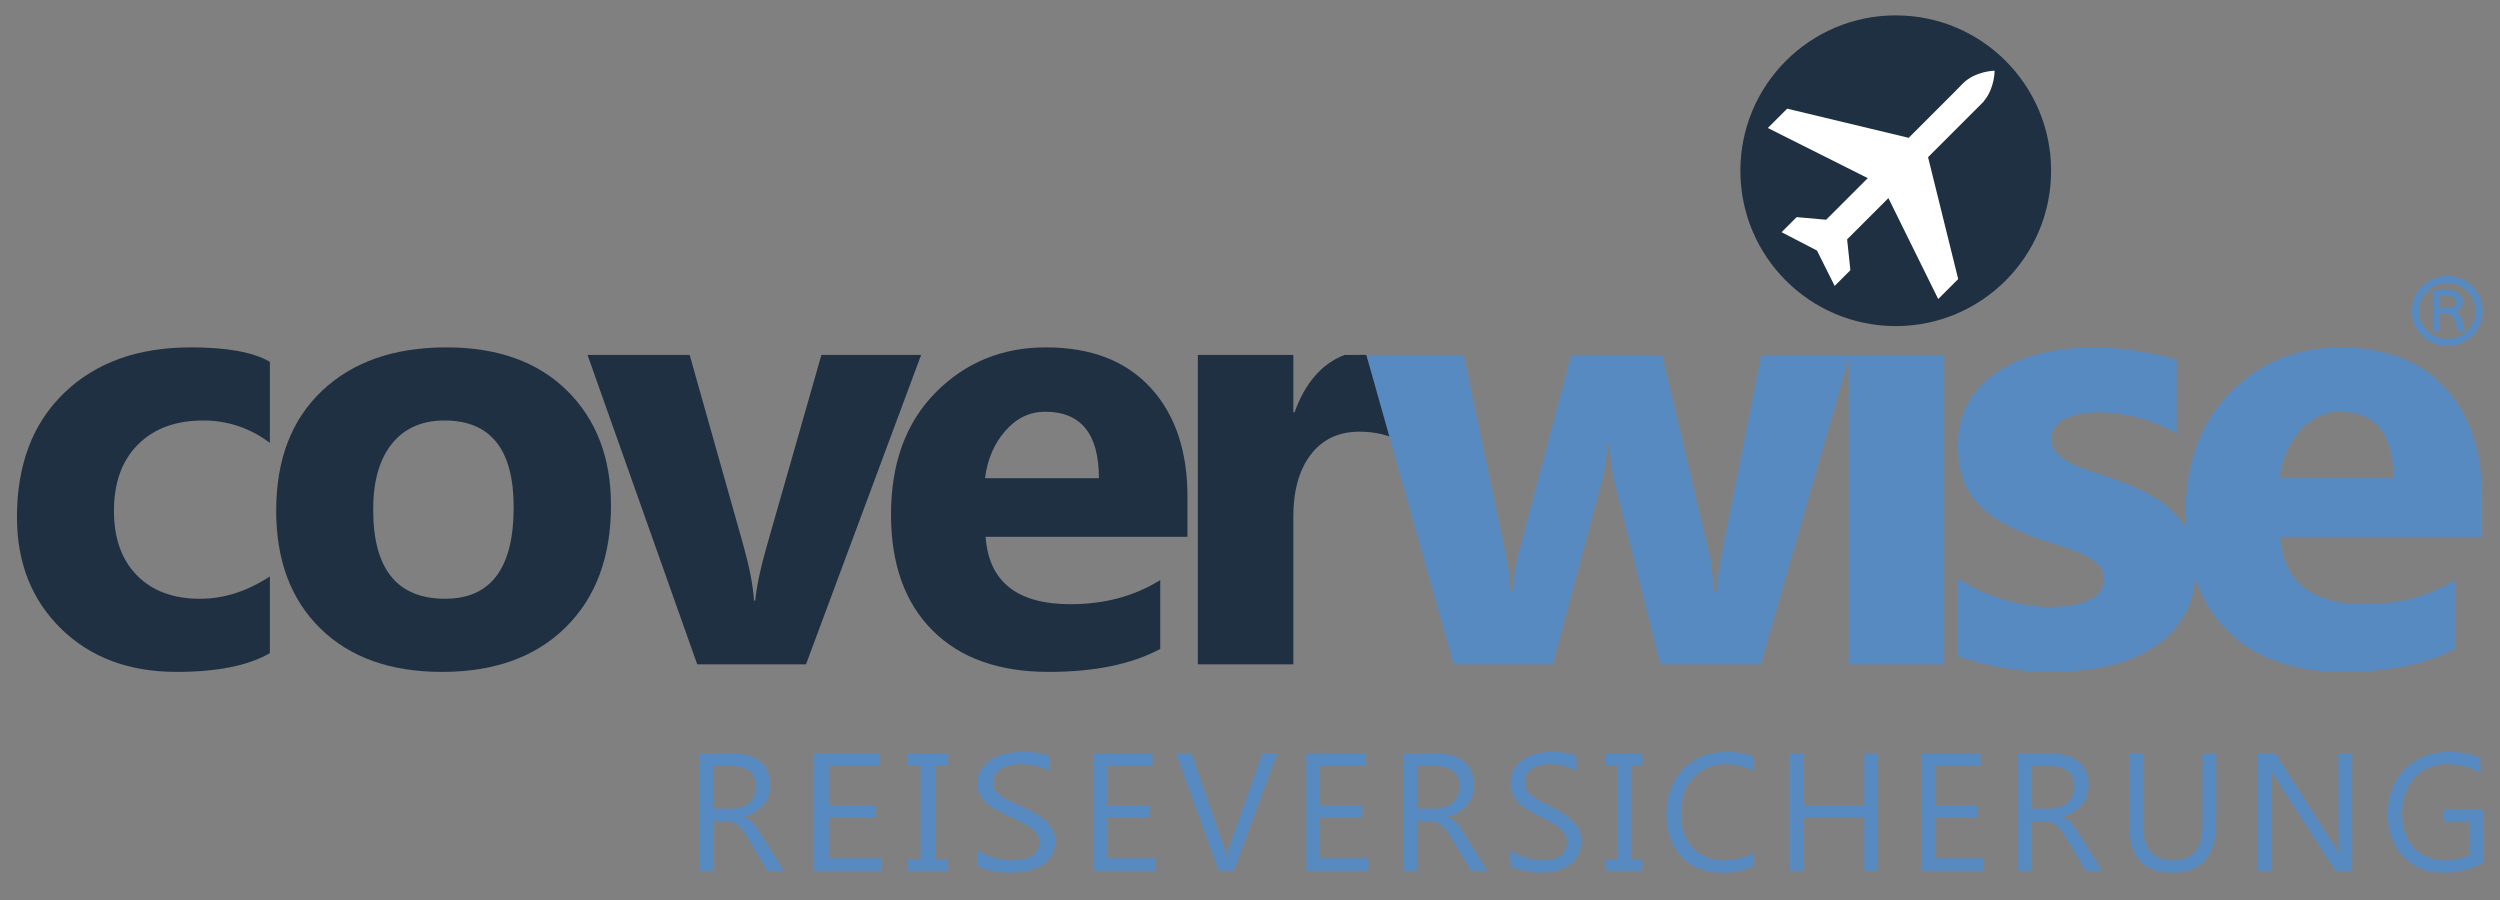 <?xml version="1.0" encoding="utf-8"?>
<!-- Generator: Adobe Illustrator 14.0.0, SVG Export Plug-In . SVG Version: 6.00 Build 43363)  -->
<!DOCTYPE svg PUBLIC "-//W3C//DTD SVG 1.1//EN" "http://www.w3.org/Graphics/SVG/1.1/DTD/svg11.dtd">
<svg version="1.1" id="Layer_1" xmlns="http://www.w3.org/2000/svg" xmlns:xlink="http://www.w3.org/1999/xlink" x="0px" y="0px"
	 width="725px" height="261px" viewBox="0 0 725 261" enable-background="new 0 0 725 261" xml:space="preserve">
<rect x="0" y="0" width="725" height="261" fill="#808080" stroke="none"/>
<g>
	<g>
		<g>
			<path fill="#588AC2" d="M550.141,88.729c-4.674,0-8.5-1.384-11.479-4.162c-2.979-2.771-4.47-6.176-4.47-10.207
				c0-4.147,1.49-7.538,4.47-10.165c2.979-2.629,6.805-3.942,11.479-3.942c4.732,0,8.578,1.313,11.523,3.942
				c2.95,2.627,4.424,6.018,4.424,10.165c0,4.206-1.474,7.652-4.424,10.339C558.719,87.387,554.873,88.729,550.141,88.729
				 M563.812,192.659h-27.692v-89.733h27.692V192.659z"/>
			<path fill="#1E3042" d="M78.264,189.415c-6.25,3.622-15.276,5.435-27.076,5.435c-13.789,0-24.946-4.176-33.475-12.53
				c-8.529-8.355-12.794-19.134-12.794-32.337c0-15.246,4.571-27.265,13.714-36.058s21.366-13.188,36.673-13.188
				c10.573,0,18.228,1.401,22.958,4.206v23.485c-5.782-4.324-12.238-6.484-19.367-6.484c-7.944,0-14.237,2.321-18.885,6.967
				c-4.643,4.645-6.966,11.054-6.966,19.233c0,7.944,2.221,14.185,6.66,18.709c4.44,4.527,10.547,6.791,18.316,6.791
				c6.892,0,13.639-2.155,20.242-6.485V189.415z"/>
			<path fill="#1E3042" d="M128.2,194.85c-14.956,0-26.715-4.191-35.272-12.576c-8.557-8.379-12.836-19.76-12.836-34.131
				c0-14.838,4.438-26.449,13.319-34.831c8.879-8.382,20.886-12.574,36.016-12.574c14.898,0,26.581,4.192,35.051,12.574
				c8.47,8.382,12.708,19.467,12.708,33.254c0,14.897-4.367,26.672-13.102,35.313C155.349,190.525,143.39,194.85,128.2,194.85
				 M128.9,121.942c-6.543,0-11.625,2.248-15.247,6.747c-3.625,4.502-5.433,10.866-5.433,19.103c0,17.233,6.95,25.851,20.854,25.851
				c13.263,0,19.894-8.849,19.894-26.551C148.968,130.324,142.277,121.942,128.9,121.942"/>
			<path fill="#1E3042" d="M267.126,102.926l-33.388,89.733h-31.545l-31.811-89.733h29.619l15.6,55.296
				c1.751,6.253,2.773,11.566,3.067,15.948h0.35c0.408-4.15,1.49-9.29,3.242-15.425l15.949-55.819H267.126z"/>
			<path fill="#1E3042" d="M344.363,155.68h-58.539c0.935,13.027,9.142,19.54,24.624,19.54c9.875,0,18.549-2.331,26.027-7.009
				v19.978c-8.295,4.441-19.076,6.661-32.335,6.661c-14.489,0-25.733-4.017-33.737-12.05c-8.006-8.034-12.007-19.235-12.007-33.606
				c0-14.896,4.325-26.691,12.972-35.401c8.644-8.704,19.278-13.055,31.895-13.055c13.086,0,23.207,3.886,30.365,11.656
				c7.154,7.767,10.735,18.312,10.735,31.629V155.68z M318.687,138.679c0-12.848-5.2-19.278-15.598-19.278
				c-4.439,0-8.281,1.84-11.524,5.52c-3.243,3.68-5.214,8.27-5.914,13.759H318.687z"/>
			<path fill="#588AC2" d="M567.788,190.294v-22.436c4.556,2.751,9.099,4.79,13.631,6.135c4.522,1.346,8.803,2.017,12.833,2.017
				c4.912,0,8.783-0.671,11.611-2.017c2.834-1.345,4.25-3.384,4.25-6.135c0-1.753-0.639-3.211-1.928-4.381
				c-1.285-1.169-2.936-2.19-4.946-3.065c-2.021-0.879-4.227-1.667-6.621-2.367c-2.395-0.701-4.697-1.491-6.924-2.365
				c-3.562-1.347-6.696-2.791-9.414-4.339c-2.717-1.546-4.995-3.341-6.834-5.389c-1.846-2.045-3.244-4.411-4.212-7.1
				c-0.965-2.683-1.446-5.869-1.446-9.55c0-5.024,1.095-9.344,3.285-12.967c2.19-3.624,5.113-6.583,8.764-8.896
				c3.652-2.308,7.834-3.999,12.53-5.083c4.703-1.079,9.602-1.619,14.679-1.619c3.979,0,8.008,0.305,12.098,0.917
				c4.085,0.614,8.114,1.505,12.088,2.673v21.381c-3.5-2.043-7.259-3.577-11.256-4.6c-4.005-1.021-7.931-1.534-11.79-1.534
				c-1.812,0-3.515,0.161-5.126,0.482c-1.602,0.321-3.019,0.789-4.251,1.402c-1.227,0.613-2.19,1.401-2.892,2.366
				c-0.697,0.964-1.053,2.06-1.053,3.286c0,1.635,0.527,3.039,1.579,4.207c1.056,1.173,2.43,2.178,4.118,3.023
				c1.693,0.846,3.578,1.607,5.651,2.277c2.074,0.673,4.134,1.36,6.184,2.061c3.675,1.284,7.006,2.687,9.985,4.207
				c2.983,1.521,5.534,3.298,7.672,5.344c2.126,2.047,3.765,4.44,4.902,7.188c1.139,2.745,1.714,6.016,1.714,9.813
				c0,5.316-1.154,9.857-3.467,13.626c-2.308,3.768-5.369,6.836-9.195,9.199c-3.826,2.367-8.243,4.091-13.237,5.172
				c-4.995,1.082-10.181,1.622-15.551,1.622C585.349,194.85,576.201,193.329,567.788,190.294"/>
			<path fill="#588AC2" d="M719.775,155.68h-58.54c0.935,13.027,9.143,19.54,24.623,19.54c9.873,0,18.554-2.331,26.03-7.009v19.978
				c-8.296,4.441-19.078,6.661-32.34,6.661c-14.481,0-25.729-4.017-33.731-12.05c-8.003-8.034-12.011-19.235-12.011-33.606
				c0-14.896,4.329-26.691,12.975-35.401c8.641-8.704,19.273-13.055,31.892-13.055c13.086,0,23.207,3.886,30.363,11.656
				c7.156,7.767,10.739,18.312,10.739,31.629V155.68z M694.096,138.679c0-12.848-5.199-19.278-15.598-19.278
				c-4.435,0-8.275,1.84-11.522,5.52c-3.243,3.68-5.216,8.27-5.916,13.759H694.096z"/>
			<path fill="#1E3042" d="M405.913,127.9c-3.331-1.806-7.216-2.716-11.654-2.716c-6.017,0-10.72,2.206-14.109,6.617
				c-3.389,4.414-5.082,10.416-5.082,18.006v42.853h-27.689v-89.733h27.689v16.65h0.35c3.089-8.568,7.926-14.115,14.504-16.646
				c0.009-0.014,2.96,0.028,6.319,0.028c0.039,0,8.038,23.667,9.673,24.368V127.9z M389.921,102.93
				c0.009-0.014,6.284-0.014,6.358-0.014c-0.039,0.042,7.999,23.709,9.634,24.41 M389.921,102.93
				c0.009-0.014,2.923-0.014,6.279-0.014c0.117,0,8.078,23.709,9.713,24.41"/>
			<path fill="#588AC2" d="M536.437,102.926l-25.851,89.733h-29.093l-13.231-52.578c-0.877-3.506-1.374-7.332-1.49-11.48h-0.526
				c-0.409,4.558-0.993,8.271-1.753,11.131l-14.196,52.928h-28.74l-25.325-89.733h28.216l12.355,58.537
				c0.585,2.744,1.022,6.075,1.314,9.989h0.525c0.293-4.087,0.818-7.537,1.577-10.341l15.424-58.186h26.376l13.846,58.537
				c0.351,1.461,0.759,4.851,1.226,10.165h0.615c0.291-3.385,0.759-6.778,1.401-10.165l11.654-58.537H536.437z"/>
		</g>
		<circle fill="#1E3042" cx="549.766" cy="49.512" r="45.055"/>
		<path fill="#FFFFFF" d="M575.43,29.185c3.052-3.687,3.008-8.68,3.008-8.68s-5.621,0.055-9.271,3.77l-2.148,2.186
			c0.002,0.002,0.005,0.005,0.007,0.007L553.52,39.97l-35.242-8.458l-5.61,5.606l28.979,14.537l-12.064,12.069l-8.552-0.761
			l-4.373,4.372l10.264,5.321l5.132,10.261l4.56-4.562l-0.951-8.932l11.975-11.972l14.443,29.267l5.795-5.796l-8.741-35.344
			l13.553-13.555c0.003,0.003,0.005,0.005,0.008,0.008l0.95-0.967l1.547-1.547C575.189,29.517,575.296,29.386,575.43,29.185z"/>
	</g>
	<g>
		<path fill="#588AC2" d="M227.267,252.509h-4.73l-5.676-9.508c-0.521-0.884-1.025-1.636-1.514-2.26
			c-0.489-0.622-0.989-1.131-1.501-1.525c-0.513-0.394-1.064-0.682-1.656-0.863c-0.591-0.181-1.258-0.271-1.999-0.271h-3.264v14.428
			h-3.974v-33.918h10.123c1.482,0,2.85,0.186,4.104,0.556c1.253,0.371,2.341,0.935,3.264,1.691c0.923,0.757,1.644,1.699,2.165,2.827
			c0.52,1.127,0.78,2.447,0.78,3.961c0,1.183-0.177,2.268-0.532,3.253c-0.354,0.985-0.859,1.864-1.514,2.637
			c-0.654,0.773-1.443,1.432-2.365,1.976s-1.959,0.966-3.11,1.265v0.095c0.568,0.253,1.061,0.541,1.479,0.863
			c0.417,0.323,0.816,0.706,1.194,1.147s0.753,0.942,1.124,1.502c0.37,0.56,0.784,1.21,1.242,1.951L227.267,252.509z
			 M206.926,222.187v12.299h5.393c0.994,0,1.912-0.149,2.755-0.449c0.844-0.299,1.573-0.729,2.188-1.289
			c0.615-0.56,1.096-1.245,1.443-2.058c0.347-0.813,0.521-1.723,0.521-2.732c0-1.813-0.588-3.229-1.762-4.245
			c-1.175-1.017-2.874-1.525-5.097-1.525H206.926z"/>
		<path fill="#588AC2" d="M255.778,252.509h-19.774v-33.918h18.941v3.596h-14.57v11.282h13.477v3.571h-13.477v11.874h15.403V252.509
			z"/>
		<path fill="#588AC2" d="M274.968,218.591v3.406h-3.643v27.105h3.643v3.406h-11.656v-3.406h3.642v-27.105h-3.642v-3.406H274.968z"
			/>
		<path fill="#588AC2" d="M283.387,251.137v-4.683c0.59,0.473,1.296,0.898,2.121,1.277c0.824,0.378,1.691,0.697,2.602,0.957
			c0.91,0.261,1.825,0.462,2.745,0.604c0.919,0.142,1.769,0.213,2.55,0.213c2.688,0,4.696-0.453,6.023-1.36
			c1.327-0.906,1.99-2.211,1.99-3.914c0-0.914-0.221-1.711-0.663-2.389s-1.054-1.297-1.834-1.857
			c-0.78-0.56-1.704-1.096-2.771-1.608c-1.066-0.512-2.216-1.052-3.447-1.62c-1.301-0.599-2.515-1.206-3.643-1.821
			c-1.127-0.614-2.107-1.292-2.94-2.034c-0.833-0.74-1.487-1.58-1.964-2.519c-0.477-0.938-0.715-2.038-0.715-3.3
			c0-1.545,0.373-2.889,1.119-4.032c0.746-1.144,1.726-2.085,2.94-2.826c1.214-0.741,2.598-1.293,4.15-1.656
			c1.552-0.362,3.135-0.544,4.749-0.544c3.677,0,6.356,0.402,8.039,1.206v4.471c-2.203-1.388-5.03-2.082-8.481-2.082
			c-0.954,0-1.908,0.092-2.862,0.272c-0.954,0.182-1.804,0.478-2.549,0.887c-0.746,0.41-1.353,0.938-1.821,1.585
			s-0.703,1.436-0.703,2.365c0,0.867,0.178,1.616,0.533,2.247s0.88,1.206,1.574,1.727c0.693,0.521,1.539,1.025,2.537,1.514
			c0.998,0.489,2.146,1.025,3.447,1.608c1.335,0.6,2.602,1.23,3.799,1.893s2.246,1.396,3.148,2.199
			c0.902,0.805,1.617,1.695,2.146,2.673c0.529,0.978,0.793,2.098,0.793,3.358c0,1.672-0.36,3.087-1.08,4.246
			s-1.691,2.102-2.914,2.826c-1.223,0.726-2.632,1.25-4.228,1.573c-1.596,0.323-3.278,0.484-5.048,0.484
			c-0.59,0-1.318-0.043-2.185-0.13c-0.868-0.087-1.752-0.213-2.654-0.378c-0.902-0.166-1.756-0.371-2.563-0.615
			S283.873,251.437,283.387,251.137z"/>
		<path fill="#588AC2" d="M334.965,252.509H316.99v-33.918h17.219v3.596h-13.245v11.282h12.252v3.571h-12.252v11.874h14.002V252.509
			z"/>
		<path fill="#588AC2" d="M370.341,218.591l-12.56,33.918h-4.375l-12.299-33.918h4.423l9.39,26.894
			c0.299,0.867,0.528,1.868,0.686,3.004h0.095c0.126-0.946,0.386-1.964,0.78-3.052l9.579-26.846H370.341z"/>
		<path fill="#588AC2" d="M396.821,252.509h-17.977v-33.918h17.22v3.596h-13.246v11.282h12.252v3.571h-12.252v11.874h14.003V252.509
			z"/>
		<path fill="#588AC2" d="M431.298,252.509h-4.73l-5.677-9.508c-0.521-0.884-1.025-1.636-1.514-2.26
			c-0.489-0.622-0.99-1.131-1.502-1.525c-0.513-0.394-1.064-0.682-1.656-0.863c-0.591-0.181-1.257-0.271-1.998-0.271h-3.265v14.428
			h-3.974v-33.918h10.124c1.481,0,2.85,0.186,4.104,0.556c1.253,0.371,2.342,0.935,3.264,1.691c0.923,0.757,1.644,1.699,2.164,2.827
			c0.521,1.127,0.781,2.447,0.781,3.961c0,1.183-0.178,2.268-0.532,3.253c-0.355,0.985-0.86,1.864-1.514,2.637
			c-0.655,0.773-1.443,1.432-2.365,1.976c-0.923,0.544-1.96,0.966-3.11,1.265v0.095c0.567,0.253,1.06,0.541,1.478,0.863
			c0.418,0.323,0.816,0.706,1.194,1.147c0.379,0.441,0.753,0.942,1.124,1.502c0.37,0.56,0.784,1.21,1.241,1.951L431.298,252.509z
			 M410.956,222.187v12.299h5.394c0.993,0,1.911-0.149,2.755-0.449c0.844-0.299,1.573-0.729,2.188-1.289
			c0.614-0.56,1.096-1.245,1.442-2.058s0.521-1.723,0.521-2.732c0-1.813-0.588-3.229-1.763-4.245s-2.873-1.525-5.097-1.525H410.956z
			"/>
		<path fill="#588AC2" d="M438.006,251.137v-4.683c0.535,0.473,1.178,0.898,1.928,1.277c0.748,0.378,1.537,0.697,2.365,0.957
			c0.827,0.261,1.659,0.462,2.495,0.604c0.835,0.142,1.608,0.213,2.317,0.213c2.444,0,4.27-0.453,5.476-1.36
			c1.207-0.906,1.81-2.211,1.81-3.914c0-0.914-0.201-1.711-0.603-2.389c-0.402-0.678-0.958-1.297-1.668-1.857
			c-0.71-0.56-1.549-1.096-2.519-1.608c-0.97-0.512-2.015-1.052-3.135-1.62c-1.183-0.599-2.286-1.206-3.311-1.821
			c-1.025-0.614-1.916-1.292-2.673-2.034c-0.757-0.74-1.353-1.58-1.786-2.519c-0.434-0.938-0.65-2.038-0.65-3.3
			c0-1.545,0.339-2.889,1.018-4.032c0.678-1.144,1.568-2.085,2.672-2.826s2.361-1.293,3.773-1.656
			c1.41-0.362,2.85-0.544,4.316-0.544c3.343,0,5.778,0.402,7.309,1.206v4.471c-2.003-1.388-4.573-2.082-7.711-2.082
			c-0.867,0-1.734,0.092-2.602,0.272c-0.867,0.182-1.641,0.478-2.318,0.887c-0.678,0.41-1.229,0.938-1.655,1.585
			s-0.639,1.436-0.639,2.365c0,0.867,0.161,1.616,0.484,2.247s0.801,1.206,1.432,1.727c0.63,0.521,1.398,1.025,2.306,1.514
			c0.906,0.489,1.951,1.025,3.134,1.608c1.214,0.6,2.365,1.23,3.453,1.893c1.089,0.662,2.042,1.396,2.862,2.199
			c0.819,0.805,1.471,1.695,1.951,2.673c0.481,0.978,0.722,2.098,0.722,3.358c0,1.672-0.327,3.087-0.981,4.246
			s-1.538,2.102-2.649,2.826c-1.111,0.726-2.393,1.25-3.844,1.573c-1.45,0.323-2.979,0.484-4.588,0.484
			c-0.536,0-1.199-0.043-1.987-0.13s-1.593-0.213-2.412-0.378c-0.82-0.166-1.597-0.371-2.33-0.615S438.446,251.437,438.006,251.137z
			"/>
		<path fill="#588AC2" d="M476.241,218.591v3.406h-3.312v27.105h3.312v3.406h-10.596v-3.406h3.311v-27.105h-3.311v-3.406H476.241z"
			/>
		<path fill="#588AC2" d="M508.565,251.09c-2.507,1.324-5.629,1.986-9.366,1.986c-4.825,0-8.688-1.553-11.59-4.659
			s-4.352-7.183-4.352-12.229c0-5.424,1.632-9.808,4.896-13.15c3.265-3.343,7.403-5.015,12.418-5.015
			c3.217,0,5.881,0.465,7.994,1.396v4.233c-2.428-1.355-5.108-2.034-8.042-2.034c-3.895,0-7.052,1.302-9.473,3.903
			s-3.631,6.078-3.631,10.431c0,4.131,1.132,7.423,3.395,9.875s5.23,3.678,8.905,3.678c3.406,0,6.354-0.757,8.846-2.271V251.09z"/>
		<path fill="#588AC2" d="M544.603,252.509h-3.974V237.04h-17.551v15.469h-3.974v-33.918h3.974v14.878h17.551v-14.878h3.974V252.509
			z"/>
		<path fill="#588AC2" d="M575.104,252.509h-17.977v-33.918h17.22v3.596h-13.246v11.282h12.252v3.571h-12.252v11.874h14.003V252.509
			z"/>
		<path fill="#588AC2" d="M609.58,252.509h-4.73l-5.677-9.508c-0.521-0.884-1.025-1.636-1.514-2.26
			c-0.489-0.622-0.99-1.131-1.502-1.525c-0.513-0.394-1.064-0.682-1.656-0.863c-0.591-0.181-1.257-0.271-1.998-0.271h-3.265v14.428
			h-3.974v-33.918h10.124c1.481,0,2.85,0.186,4.104,0.556c1.253,0.371,2.342,0.935,3.264,1.691c0.923,0.757,1.644,1.699,2.164,2.827
			c0.521,1.127,0.781,2.447,0.781,3.961c0,1.183-0.178,2.268-0.532,3.253c-0.355,0.985-0.86,1.864-1.514,2.637
			c-0.655,0.773-1.443,1.432-2.365,1.976c-0.923,0.544-1.96,0.966-3.11,1.265v0.095c0.567,0.253,1.06,0.541,1.478,0.863
			c0.418,0.323,0.816,0.706,1.194,1.147c0.379,0.441,0.753,0.942,1.124,1.502c0.37,0.56,0.784,1.21,1.241,1.951L609.58,252.509z
			 M589.238,222.187v12.299h5.394c0.993,0,1.911-0.149,2.755-0.449c0.844-0.299,1.573-0.729,2.188-1.289
			c0.614-0.56,1.096-1.245,1.442-2.058s0.521-1.723,0.521-2.732c0-1.813-0.588-3.229-1.763-4.245s-2.873-1.525-5.097-1.525H589.238z
			"/>
		<path fill="#588AC2" d="M642.684,238.79c0,9.524-4.297,14.286-12.891,14.286c-8.23,0-12.347-4.58-12.347-13.742v-20.743h3.974
			v20.483c0,6.954,2.934,10.431,8.799,10.431c5.661,0,8.491-3.358,8.491-10.076v-20.838h3.974V238.79z"/>
		<path fill="#588AC2" d="M682.127,252.509h-4.872l-17.456-27.035c-0.441-0.678-0.804-1.387-1.088-2.128h-0.142
			c0.126,0.725,0.188,2.278,0.188,4.659v24.504h-3.974v-33.918h5.156l16.982,26.609c0.71,1.104,1.167,1.86,1.372,2.271h0.095
			c-0.158-0.978-0.236-2.641-0.236-4.99v-23.89h3.974V252.509z"/>
		<path fill="#588AC2" d="M720.009,250.19c-3.405,1.925-7.19,2.886-11.353,2.886c-4.841,0-8.756-1.561-11.744-4.683
			s-4.481-7.254-4.481-12.395c0-5.251,1.659-9.559,4.979-12.926c3.319-3.366,7.525-5.05,12.618-5.05c3.69,0,6.789,0.6,9.296,1.798
			v4.399c-2.744-1.734-5.992-2.603-9.745-2.603c-3.8,0-6.914,1.31-9.343,3.927c-2.428,2.618-3.643,6.008-3.643,10.171
			c0,4.289,1.128,7.659,3.383,10.111s5.313,3.678,9.177,3.678c2.649,0,4.943-0.528,6.883-1.585v-9.508h-7.427v-3.596h11.4V250.19z"
			/>
	</g>
	<g>
		<path fill="#588AC2" d="M719.176,86.222c-0.52-1.211-1.262-2.298-2.206-3.232c-0.944-0.931-2.042-1.663-3.265-2.173
			c-1.266-0.529-2.608-0.796-3.992-0.796c-1.385,0-2.728,0.268-3.993,0.796c-1.223,0.51-2.32,1.242-3.265,2.173
			c-0.945,0.934-1.687,2.021-2.206,3.232c-0.538,1.257-0.811,2.591-0.811,3.965s0.272,2.709,0.811,3.964
			c0.52,1.212,1.261,2.299,2.206,3.232c0.944,0.932,2.042,1.663,3.265,2.173c1.266,0.529,2.608,0.796,3.993,0.796
			c1.384,0,2.727-0.268,3.992-0.796c1.223-0.511,2.32-1.242,3.265-2.173c0.944-0.933,1.687-2.021,2.206-3.232
			c0.538-1.255,0.811-2.59,0.811-3.964S719.714,87.479,719.176,86.222z M709.713,98.26c-4.522,0-8.199-3.621-8.199-8.074
			c0-4.452,3.677-8.074,8.199-8.074c4.521,0,8.199,3.622,8.199,8.074C717.912,94.639,714.234,98.26,709.713,98.26z"/>
		<path fill="#588AC2" d="M713.659,91.927c-0.317-0.675-0.748-1.221-1.286-1.628c1.228-0.62,1.848-1.584,1.848-2.869
			c0-1.063-0.475-1.914-1.415-2.529c-0.911-0.595-2.15-0.898-3.682-0.898c-1.01,0-2.168,0.106-3.442,0.315l-0.176,0.029v11.626
			h2.082v-4.972h1.908c0.785,0,1.416,0.376,1.927,1.15c0.528,0.797,0.912,2.024,1.144,3.642l0.026,0.179h2.09l-0.04-0.243
			C714.359,93.99,714.027,92.71,713.659,91.927z M709.416,89.333h-1.828v-3.538c0.418-0.036,0.935-0.054,1.536-0.054
			c2.067,0,3.07,0.584,3.07,1.784C712.194,88.742,711.285,89.333,709.416,89.333z"/>
	</g>
</g>
</svg>

